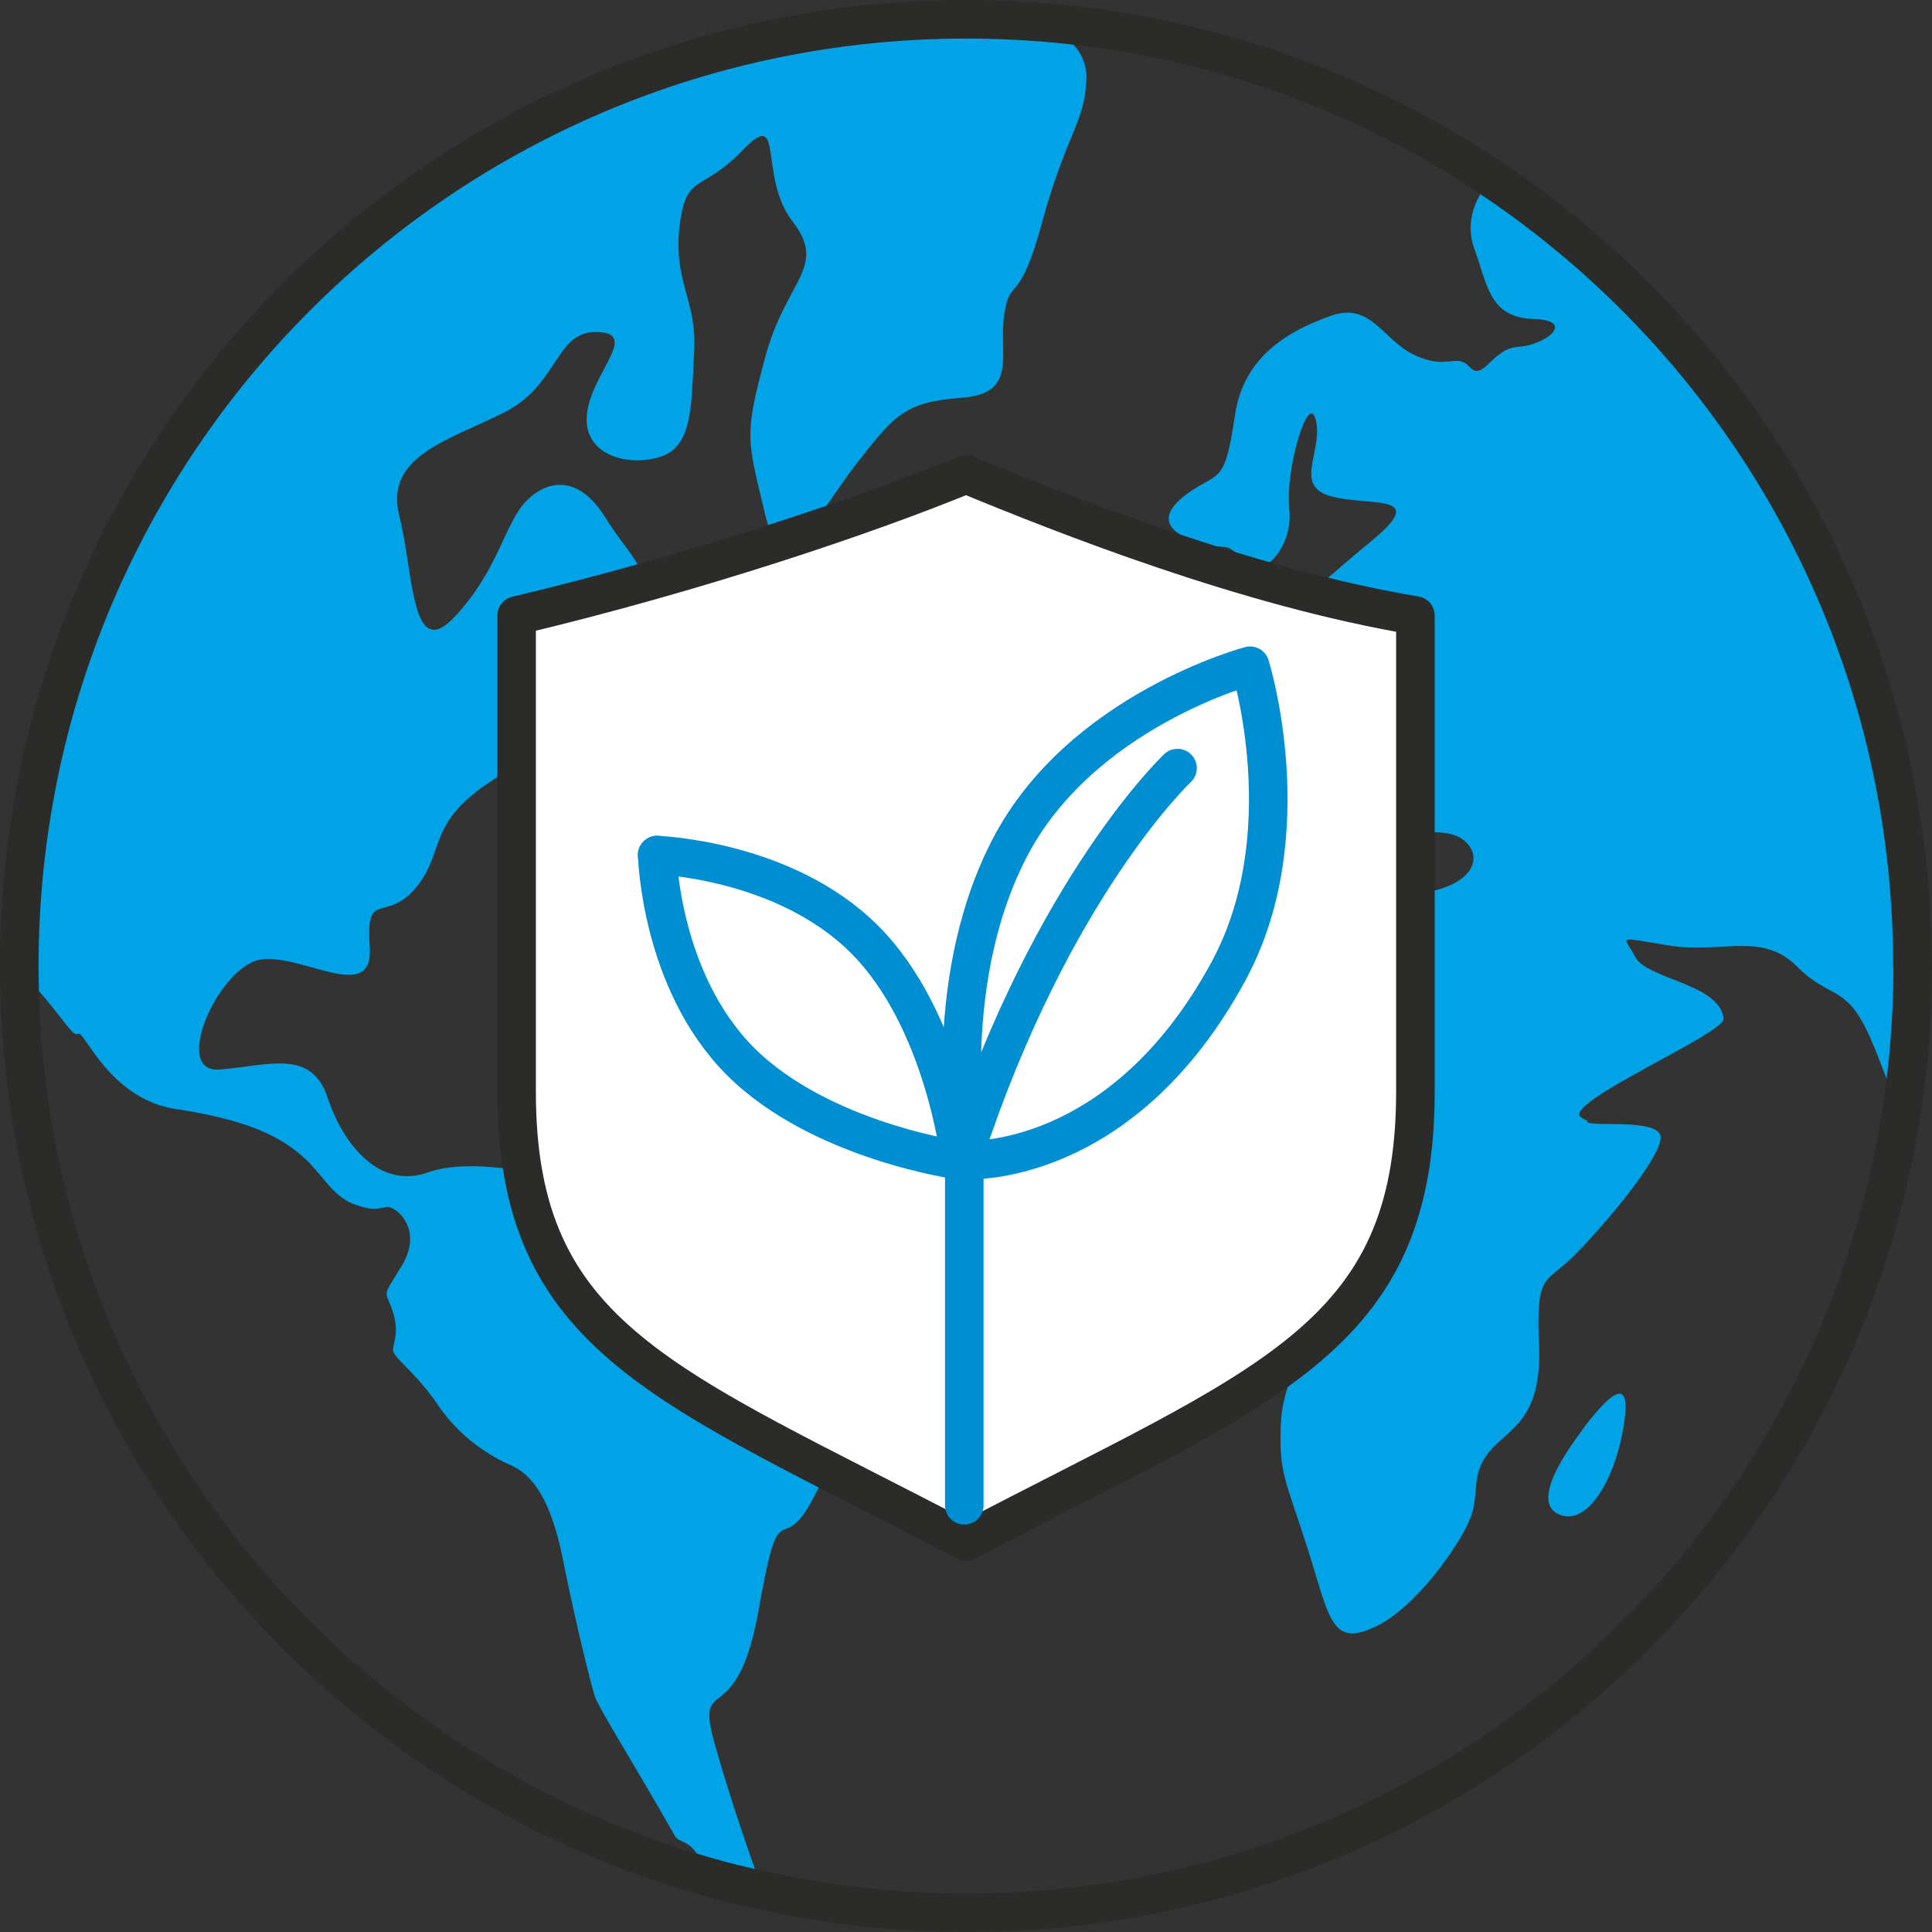<svg xmlns="http://www.w3.org/2000/svg" xmlns:xlink="http://www.w3.org/1999/xlink" id="Ebene_2" data-name="Ebene 2" viewBox="0 0 68.14 68.14"><rect x="0" y="0" width="68.14" height="68.14" fill="#333333" stroke="none"/><defs><style> .cls-1, .cls-2, .cls-3 { fill: none; } .cls-4 { fill: #00a3e5; } .cls-5 { fill: #fff; } .cls-2 { stroke: #2b2b29; } .cls-2, .cls-3 { stroke-linecap: round; stroke-linejoin: round; stroke-width: 1.36px; } .cls-3 { stroke: #008ed2; } .cls-6 { clip-path: url(#clippath); } </style><clipPath id="clippath"><rect class="cls-1" width="68.14" height="68.14"></rect></clipPath></defs><g id="Ebene_1-2" data-name="Ebene 1"><g class="cls-6"><path class="cls-4" d="M56.07,39.58s-.07-.03-.11-.07h0s.11.07.11.07Z"></path><path class="cls-4" d="M67.46,34.08c0,1.84-.15,3.65-.44,5.41-.15-.48-.44-1.42-1.01-2.78-.89-2.07-1.4-1.39-2.64-2.63-1.24-1.24-2.69-.42-4.55-.74-1.87-.3-1.55-.35-1.14.42.42.78,2.98.93,3.11,2.17.05.52-5.79,3.01-5.02,3.48.08.05.15.1.21.11-.04.06.03.08.16.1.59.07,2.47-.11,2.43.52-.05.78-2.02,3.11-3.05,4.14-1.04,1.04-1.35.57-1.24,3.2.1,2.64-1.09,2.9-1.76,3.73-.68.82-.31,1.5-.68,2.37-.35.89-1.91,3.16-3.41,3.83-1.5.68-1.55-.41-2.33-2.85-.78-2.43-.98-2.58-.93-4.24.03-1.23.49-1.74.44-2.4-.01-.23-.1-.48-.29-.76-.72-1.13-.78-.61-1.14-2.68-.36-2.07-.87-1.66-2.07-2.02-1.19-.37-.93.35-2.28.46-1.34.11-2.28.26-3.05-.67-.52-.63-.9-1.02-1.27-1.49-.18-.23-.35-.48-.55-.79-.18-.31-.27-.67-.33-1.05-.07-.8.09-1.74.23-2.78.21-1.55,1.3-1.98,1.65-2.49.37-.52.26-.46.68-1.19.41-.72.57-1.4,1.19-1.96.31-.3.63-.52.93-.69,2.32-1.31,4.18.68,4.92,1.42.06.06.11.11.18.14.86.64,2.33.31,4.85.22.24-.01.48-.03.68-.06,2.07-.26,2.36-1.3,1.74-1.85-.34-.33-.97-.37-1.74-.3-.72.05-1.57.2-2.45.3-1.12.12-1.91-.44-2.74-1.09-.52-.4-1.05-.82-1.7-1.13-.52-.25-1.16-.2-1.8-.04-1.49.38-3.04,1.44-3.33,1.12-.42-.46.52-1.5,1.24-1.6,1.08-.16.75-.57.34-1.23-.14-.22-.29-.48-.4-.75-.41-1.08-.72-1.29-1.7-1.5-.98-.2-.06-1.91.52-1.87.57.05.87-1.54,1.44-1.85.57-.31.11,1.65,1.61,2.79,1.5,1.13.52-2.02,2.33-1.14,1.13.56,1.92.26,2.89-.48.59-.46,1.24-1.06,2.07-1.74,2.24-1.81.11-1.29-1.29-1.66-1.39-.35-.3-1.6-.56-2.68-.26-1.09-1.09,1.76-.94,3.11.16,1.35-.98,2.64-1.65,1.81-.68-.83-.63-.16-1.98-.78-1.34-.63-.2-1.46.52-1.87.74-.41.89-.41,1.2-2.48.31-2.07,1.91-2.96,3.37-3.48,1.44-.52,1.85.89,3,1.4,1.13.52,1.44-.11,1.91.41.48.52.78-.67,1.72-.72.93-.05,2.07-.93.52-.98-1.55-.05-1.61-1.19-2.07-2.44-.46-1.24.35-2.17.35-2.17l.5-.18c8.82,6.01,14.61,16.14,14.61,27.62"></path><path class="cls-4" d="M55.81,50.43c-.84,1.11-1.76,2.64-.78,3,.98.36,1.86-1.24,2.17-2.79.31-1.55.16-2.28-1.4-.21"></path><path class="cls-4" d="M38.31,2.86c-.05,1.44-.72,1.91-1.55,4.96-.82,3.05-1.13,1.87-1.34,3.27-.22,1.39.52,2.79-1.51,2.94-2.02.15-2.37.63-3.67,2.28-1.3,1.66-2.64,4.46-3.26,1.81-.63-2.64-.74-2.74,0-5.49.72-2.74,2.22-3.2.98-4.81-1.24-1.59-.26-4.09-1.76-2.53-1.5,1.55-2.02.78-2.24,2.75-.2,1.96.63,2.54.52,4.39-.1,1.87-.04,3.31-1.19,3.68s-2.74-.06-2.59-1.5c.15-1.46,1.87-2.85.37-2.9-1.5-.05-1.35,1.87-3.31,2.85-1.98.98-4.2,1.55-3.68,3.62.52,2.07.41,5.22,1.96,3.57,1.55-1.66,1.76-3.31,2.53-4.09.78-.78,1.87-.89,2.79.61.94,1.51,1.66,1.72,1.61,4.05-.05,2.33,1.15,4.35-.61,3.87-1.76-.46-1.81-.56-4.61,1.09-2.79,1.66-1.98,2.65-3.05,3.99-1.09,1.34-1.81.04-1.66,2.11.15,2.07-2.33.26-3.83.46-1.5.22-3.2,4.05-1.44,3.88,1.76-.15,3.2-.72,3.78.98.57,1.72,1.87,3.27,3.57,2.64,1.7-.61,6.05.11,8.33,2.33s5.08,1.35,5.64,3.42c.57,2.07.89,3.2-.35,5.64-1.24,2.43-1.2-.42-1.98,4.03-.78,4.44-2.28,2.17-1.55,4.76.64,2.26,1.47,4.58,1.68,5.11-.68-.14-1.36-.3-2.03-.5.04-.08.07-.12.07-.12,0,0-.03-.07-.33-.59-.29-.5-.65-.44-.78-.64-1.59-2.79-2.68-4.5-2.83-4.92-.15-.44-.71-2.71-1.17-5.02-.48-2.3-1.24-2.92-1.84-3.18-.6-.26-1.7-.89-2.51-2.07-.8-1.2-1.64-1.72-1.61-2,.03-.29.23-.66-.03-1.4-.26-.75-.37-.36.37-1.6.72-1.24-.22-2.02-.52-2.02s-.37.2-1.2-.1c-.82-.31-1.13-1.15-1.96-1.81-.83-.68-2.02-1.2-4.35-1.55-2.33-.37-3.2-2.8-3.42-2.65-.2.16-.67-.83-1.96-2.13l-.11-.15v-.15C.68,15.63,15.63.68,34.08.68c.27,0,.54,0,.8.01l2.1.35s1.39.36,1.34,1.81"></path><path class="cls-5" d="M34.07,16.73h0c-3.44,1.42-9.5,3.47-15.85,4.98v16.8c0,8.76,5.29,10.32,15.85,15.86h0s0,0,0,0h0c10.56-5.54,15.85-7.1,15.85-15.86v-16.8c-5.93-.99-12.41-3.56-15.85-4.98"></path><path class="cls-2" d="M34.07,16.73h0c-3.44,1.42-9.5,3.47-15.85,4.98v16.8c0,8.76,5.29,10.32,15.85,15.86h0s0,0,0,0h0c10.56-5.54,15.85-7.1,15.85-15.86v-16.8c-5.93-.99-12.41-3.56-15.85-4.98Z"></path><path class="cls-3" d="M41.53,27.09s-4.41,4.15-7.52,13.6v12.4M34.15,40.91s5.42.29,9.18-6.66c2.62-4.84.76-10.77.76-10.77,0,0-5.99,1.58-8.5,6.47-2.52,4.89-1.45,10.95-1.45,10.95ZM23.18,30.15s.1,4.44,2.93,7.28c2.83,2.83,7.76,3.5,7.76,3.5,0,0-.55-4.97-3.38-7.8-2.83-2.83-7.32-2.97-7.32-2.97Z"></path><path class="cls-2" d="M67.46,34.08c0,1.84-.15,3.65-.44,5.41-2.59,15.85-16.34,27.97-32.94,27.97-2.47,0-4.87-.27-7.18-.79-.68-.14-1.36-.3-2.03-.5C10.95,62.18.75,49.4.68,34.23v-.15C.68,15.63,15.63.68,34.08.68c.27,0,.55,0,.8.01,6.65.15,12.83,2.26,17.96,5.76,8.82,6.01,14.61,16.14,14.61,27.62Z"></path></g></g></svg>